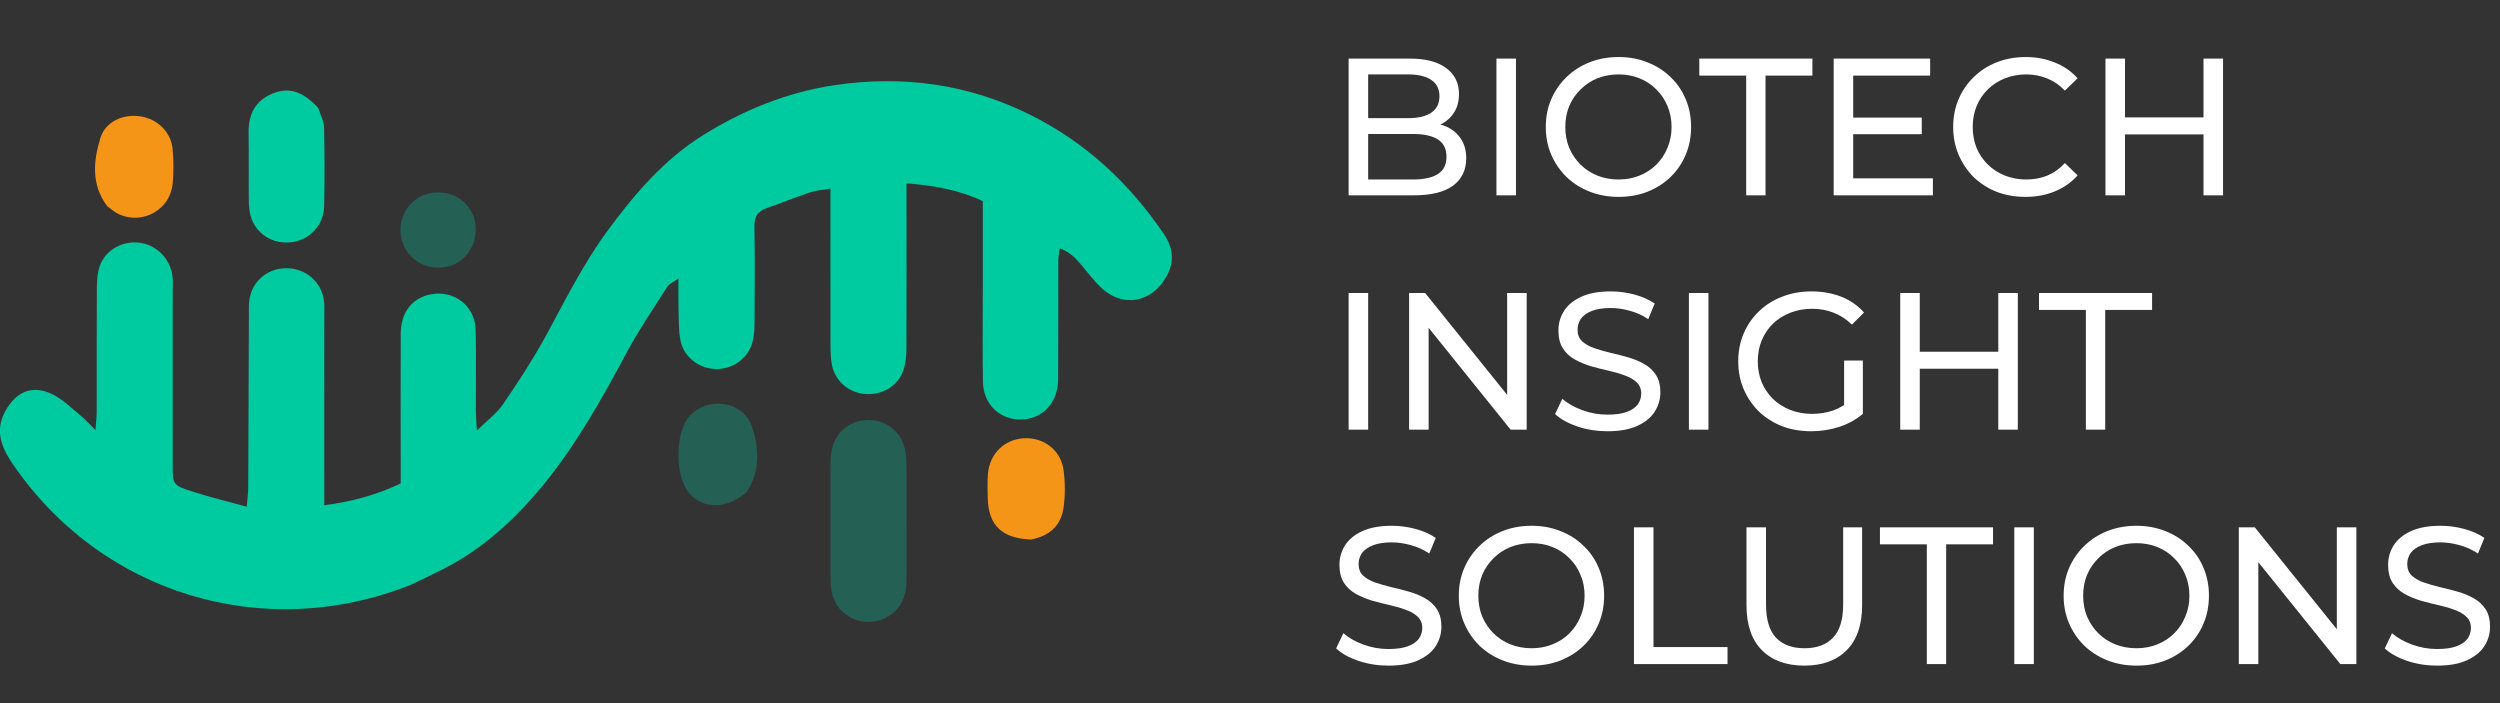 <svg width="128" height="36" viewBox="0 0 128 36" fill="none" xmlns="http://www.w3.org/2000/svg">
<rect x="0" y="0" width="128" height="36" fill="#333333" stroke="none"/>
<path d="M21.055 29.933C13.511 32.958 5.149 30.395 0.622 23.712C0.059 22.881 -0.27 22.026 0.275 21.043C0.862 19.982 1.763 19.664 2.814 20.256C3.319 20.54 3.747 20.966 4.198 21.341C4.402 21.51 4.578 21.714 4.889 22.024C4.918 21.592 4.951 21.328 4.951 21.064C4.955 18.958 4.945 16.852 4.959 14.746C4.962 14.36 4.986 13.949 5.118 13.592C5.418 12.782 6.301 12.31 7.154 12.427C8.039 12.548 8.734 13.264 8.835 14.174C8.859 14.396 8.845 14.623 8.845 14.848C8.845 17.824 8.844 20.8 8.843 23.776C8.843 24.814 8.836 24.84 9.849 25.167C10.723 25.449 11.62 25.665 12.634 25.944C12.667 25.523 12.708 25.234 12.709 24.944C12.724 22.024 12.732 19.104 12.743 16.184C12.743 15.96 12.733 15.734 12.749 15.511C12.823 14.487 13.614 13.745 14.634 13.733C15.654 13.721 16.485 14.441 16.594 15.443C16.618 15.666 16.604 15.892 16.604 16.117C16.603 19.037 16.603 21.957 16.602 24.877C16.602 25.179 16.602 25.481 16.602 25.866C18.015 25.689 19.264 25.341 20.516 24.754C20.516 24.431 20.516 24.127 20.516 23.823C20.516 21.576 20.508 19.33 20.517 17.084C20.522 15.992 21.101 15.255 22.057 15.07C23.259 14.837 24.328 15.666 24.355 16.901C24.384 18.276 24.36 19.652 24.364 21.028C24.365 21.297 24.39 21.565 24.416 22.047C24.957 21.511 25.439 21.161 25.756 20.698C26.529 19.566 27.284 18.412 27.941 17.21C28.936 15.388 29.851 13.523 31.087 11.842C32.474 9.954 33.981 8.178 35.99 6.925C38.054 5.638 40.292 4.727 42.703 4.365C46.222 3.837 49.612 4.296 52.82 5.914C55.632 7.331 57.846 9.406 59.599 11.994C60.157 12.819 60.123 13.616 59.555 14.42C58.833 15.443 57.614 15.677 56.613 14.926C56.217 14.629 55.906 14.213 55.582 13.829C55.221 13.402 54.902 12.937 54.257 12.718C54.23 12.947 54.185 13.15 54.185 13.353C54.179 15.374 54.191 17.396 54.177 19.418C54.17 20.586 53.435 21.408 52.383 21.474C51.233 21.547 50.34 20.727 50.324 19.531C50.302 17.987 50.319 16.443 50.319 14.899C50.319 13.383 50.319 11.868 50.319 10.296C49.103 9.723 47.826 9.501 46.413 9.386C46.413 9.749 46.413 10.052 46.413 10.354C46.413 12.853 46.419 15.352 46.408 17.851C46.406 18.211 46.375 18.587 46.264 18.925C45.992 19.757 45.176 20.245 44.284 20.17C43.44 20.1 42.743 19.499 42.59 18.661C42.525 18.305 42.521 17.935 42.52 17.571C42.515 15.268 42.518 12.966 42.518 10.664C42.518 10.362 42.518 10.06 42.518 9.658C42.089 9.734 41.757 9.753 41.453 9.855C40.71 10.104 39.983 10.402 39.242 10.66C38.778 10.821 38.616 11.11 38.626 11.608C38.655 13.236 38.642 14.865 38.633 16.493C38.63 16.827 38.615 17.172 38.532 17.492C38.314 18.342 37.525 18.912 36.657 18.894C35.787 18.875 35.001 18.279 34.838 17.421C34.739 16.903 34.757 16.362 34.74 15.83C34.726 15.362 34.737 14.893 34.737 14.262C34.453 14.461 34.261 14.531 34.175 14.667C33.469 15.777 32.722 16.867 32.102 18.024C30.815 20.428 29.489 22.801 27.747 24.915C26.469 26.465 25.015 27.82 23.266 28.826C22.571 29.225 21.834 29.551 21.055 29.933Z" fill="#00CA9F"/>
<path d="M46.415 26.045C46.415 27.361 46.433 28.594 46.409 29.826C46.388 30.948 45.68 31.731 44.653 31.833C43.654 31.932 42.754 31.268 42.577 30.278C42.523 29.977 42.519 29.665 42.518 29.358C42.513 27.566 42.513 25.773 42.518 23.98C42.518 23.701 42.525 23.418 42.567 23.143C42.708 22.217 43.413 21.569 44.322 21.509C45.28 21.445 46.08 22.01 46.325 22.946C46.388 23.186 46.407 23.442 46.41 23.692C46.421 24.448 46.414 25.204 46.415 26.045Z" fill="#00CA9F" fill-opacity="0.3"/>
<path d="M16.29 5.524C16.418 5.897 16.585 6.214 16.593 6.534C16.622 7.88 16.627 9.228 16.596 10.573C16.574 11.503 15.894 12.24 15.014 12.388C14.101 12.541 13.235 12.092 12.895 11.245C12.785 10.967 12.744 10.647 12.74 10.345C12.723 9.167 12.748 7.989 12.727 6.811C12.711 5.874 13.049 5.17 13.938 4.797C14.778 4.444 15.487 4.658 16.29 5.524Z" fill="#00CA9F"/>
<path d="M52.784 27.623C51.296 27.569 50.601 26.884 50.573 25.507C50.565 25.087 50.548 24.664 50.584 24.247C50.673 23.215 51.451 22.476 52.453 22.438C53.464 22.399 54.325 23.061 54.457 24.085C54.539 24.717 54.543 25.379 54.451 26.008C54.321 26.896 53.75 27.444 52.784 27.623Z" fill="#F59518"/>
<path d="M5.489 10.558C4.649 9.424 4.789 8.219 5.143 7.057C5.397 6.223 6.309 5.822 7.196 5.959C8.066 6.093 8.761 6.766 8.837 7.632C8.889 8.217 8.894 8.814 8.841 9.399C8.719 10.729 7.312 11.523 6.093 10.971C5.892 10.88 5.719 10.727 5.489 10.558Z" fill="#F59518"/>
<path d="M38.221 25.209C37.186 26.069 36.085 26.083 35.325 25.294C34.546 24.486 34.539 22.113 35.313 21.289C36.272 20.269 38.064 20.533 38.501 21.851C38.861 22.938 38.949 24.102 38.221 25.209Z" fill="#00CA9F" fill-opacity="0.3"/>
<path d="M24.271 12.396C23.89 13.3 23.251 13.731 22.34 13.703C21.31 13.672 20.501 12.802 20.504 11.771C20.508 10.686 21.34 9.855 22.428 9.849C23.484 9.844 24.317 10.621 24.358 11.667C24.367 11.888 24.318 12.112 24.271 12.396Z" fill="#00CA9F" fill-opacity="0.3"/>
<path d="M69.05 10V3H72.19C72.997 3 73.617 3.163 74.05 3.49C74.483 3.81 74.7 4.25 74.7 4.81C74.7 5.19 74.613 5.51 74.44 5.77C74.273 6.03 74.047 6.23 73.76 6.37C73.473 6.51 73.163 6.58 72.83 6.58L73.01 6.28C73.41 6.28 73.763 6.35 74.07 6.49C74.377 6.63 74.62 6.837 74.8 7.11C74.98 7.377 75.07 7.71 75.07 8.11C75.07 8.71 74.843 9.177 74.39 9.51C73.943 9.837 73.277 10 72.39 10H69.05ZM70.05 9.19H72.35C72.903 9.19 73.327 9.097 73.62 8.91C73.913 8.723 74.06 8.43 74.06 8.03C74.06 7.623 73.913 7.327 73.62 7.14C73.327 6.953 72.903 6.86 72.35 6.86H69.96V6.05H72.1C72.607 6.05 73 5.957 73.28 5.77C73.56 5.583 73.7 5.303 73.7 4.93C73.7 4.557 73.56 4.277 73.28 4.09C73 3.903 72.607 3.81 72.1 3.81H70.05V9.19ZM76.618 10V3H77.618V10H76.618ZM82.874 10.08C82.341 10.08 81.844 9.99 81.384 9.81C80.931 9.63 80.537 9.38 80.204 9.06C79.871 8.733 79.611 8.353 79.424 7.92C79.237 7.487 79.144 7.013 79.144 6.5C79.144 5.987 79.237 5.513 79.424 5.08C79.611 4.647 79.871 4.27 80.204 3.95C80.537 3.623 80.931 3.37 81.384 3.19C81.837 3.01 82.334 2.92 82.874 2.92C83.407 2.92 83.897 3.01 84.344 3.19C84.797 3.363 85.191 3.613 85.524 3.94C85.864 4.26 86.124 4.637 86.304 5.07C86.491 5.503 86.584 5.98 86.584 6.5C86.584 7.02 86.491 7.497 86.304 7.93C86.124 8.363 85.864 8.743 85.524 9.07C85.191 9.39 84.797 9.64 84.344 9.82C83.897 9.993 83.407 10.08 82.874 10.08ZM82.874 9.19C83.261 9.19 83.617 9.123 83.944 8.99C84.277 8.857 84.564 8.67 84.804 8.43C85.051 8.183 85.241 7.897 85.374 7.57C85.514 7.243 85.584 6.887 85.584 6.5C85.584 6.113 85.514 5.757 85.374 5.43C85.241 5.103 85.051 4.82 84.804 4.58C84.564 4.333 84.277 4.143 83.944 4.01C83.617 3.877 83.261 3.81 82.874 3.81C82.481 3.81 82.117 3.877 81.784 4.01C81.457 4.143 81.171 4.333 80.924 4.58C80.677 4.82 80.484 5.103 80.344 5.43C80.211 5.757 80.144 6.113 80.144 6.5C80.144 6.887 80.211 7.243 80.344 7.57C80.484 7.897 80.677 8.183 80.924 8.43C81.171 8.67 81.457 8.857 81.784 8.99C82.117 9.123 82.481 9.19 82.874 9.19ZM89.405 10V3.87H87.005V3H92.795V3.87H90.395V10H89.405ZM94.794 6.02H98.394V6.87H94.794V6.02ZM94.884 9.13H98.964V10H93.884V3H98.824V3.87H94.884V9.13ZM103.703 10.08C103.17 10.08 102.677 9.993 102.223 9.82C101.777 9.64 101.387 9.39 101.053 9.07C100.727 8.743 100.47 8.363 100.283 7.93C100.097 7.497 100.003 7.02 100.003 6.5C100.003 5.98 100.097 5.503 100.283 5.07C100.47 4.637 100.73 4.26 101.063 3.94C101.397 3.613 101.787 3.363 102.233 3.19C102.687 3.01 103.18 2.92 103.713 2.92C104.253 2.92 104.75 3.013 105.203 3.2C105.663 3.38 106.053 3.65 106.373 4.01L105.723 4.64C105.457 4.36 105.157 4.153 104.823 4.02C104.49 3.88 104.133 3.81 103.753 3.81C103.36 3.81 102.993 3.877 102.653 4.01C102.32 4.143 102.03 4.33 101.783 4.57C101.537 4.81 101.343 5.097 101.203 5.43C101.07 5.757 101.003 6.113 101.003 6.5C101.003 6.887 101.07 7.247 101.203 7.58C101.343 7.907 101.537 8.19 101.783 8.43C102.03 8.67 102.32 8.857 102.653 8.99C102.993 9.123 103.36 9.19 103.753 9.19C104.133 9.19 104.49 9.123 104.823 8.99C105.157 8.85 105.457 8.637 105.723 8.35L106.373 8.98C106.053 9.34 105.663 9.613 105.203 9.8C104.75 9.987 104.25 10.08 103.703 10.08ZM112.82 3H113.82V10H112.82V3ZM108.8 10H107.8V3H108.8V10ZM112.91 6.88H108.7V6.01H112.91V6.88ZM69.05 22V15H70.05V22H69.05ZM72.146 22V15H72.966L77.596 20.75H77.166V15H78.166V22H77.346L72.716 16.25H73.146V22H72.146ZM82.301 22.08C81.768 22.08 81.258 22 80.771 21.84C80.284 21.673 79.901 21.46 79.621 21.2L79.991 20.42C80.258 20.653 80.598 20.847 81.011 21C81.424 21.153 81.854 21.23 82.301 21.23C82.708 21.23 83.038 21.183 83.291 21.09C83.544 20.997 83.731 20.87 83.851 20.71C83.971 20.543 84.031 20.357 84.031 20.15C84.031 19.91 83.951 19.717 83.791 19.57C83.638 19.423 83.434 19.307 83.181 19.22C82.934 19.127 82.661 19.047 82.361 18.98C82.061 18.913 81.758 18.837 81.451 18.75C81.151 18.657 80.874 18.54 80.621 18.4C80.374 18.26 80.174 18.073 80.021 17.84C79.868 17.6 79.791 17.293 79.791 16.92C79.791 16.56 79.884 16.23 80.071 15.93C80.264 15.623 80.558 15.38 80.951 15.2C81.351 15.013 81.858 14.92 82.471 14.92C82.878 14.92 83.281 14.973 83.681 15.08C84.081 15.187 84.428 15.34 84.721 15.54L84.391 16.34C84.091 16.14 83.774 15.997 83.441 15.91C83.108 15.817 82.784 15.77 82.471 15.77C82.078 15.77 81.754 15.82 81.501 15.92C81.248 16.02 81.061 16.153 80.941 16.32C80.828 16.487 80.771 16.673 80.771 16.88C80.771 17.127 80.848 17.323 81.001 17.47C81.161 17.617 81.364 17.733 81.611 17.82C81.864 17.907 82.141 17.987 82.441 18.06C82.741 18.127 83.041 18.203 83.341 18.29C83.648 18.377 83.924 18.49 84.171 18.63C84.424 18.77 84.628 18.957 84.781 19.19C84.934 19.423 85.011 19.723 85.011 20.09C85.011 20.443 84.914 20.773 84.721 21.08C84.528 21.38 84.228 21.623 83.821 21.81C83.421 21.99 82.914 22.08 82.301 22.08ZM86.472 22V15H87.472V22H86.472ZM92.728 22.08C92.188 22.08 91.691 21.993 91.238 21.82C90.784 21.64 90.391 21.39 90.058 21.07C89.724 20.743 89.464 20.363 89.278 19.93C89.091 19.497 88.998 19.02 88.998 18.5C88.998 17.98 89.091 17.503 89.278 17.07C89.464 16.637 89.724 16.26 90.058 15.94C90.398 15.613 90.794 15.363 91.248 15.19C91.701 15.01 92.201 14.92 92.748 14.92C93.301 14.92 93.808 15.01 94.268 15.19C94.728 15.37 95.118 15.64 95.438 16L94.818 16.62C94.531 16.34 94.218 16.137 93.878 16.01C93.544 15.877 93.181 15.81 92.788 15.81C92.388 15.81 92.014 15.877 91.668 16.01C91.328 16.143 91.031 16.33 90.778 16.57C90.531 16.81 90.338 17.097 90.198 17.43C90.064 17.757 89.998 18.113 89.998 18.5C89.998 18.88 90.064 19.237 90.198 19.57C90.338 19.897 90.531 20.183 90.778 20.43C91.031 20.67 91.328 20.857 91.668 20.99C92.008 21.123 92.378 21.19 92.778 21.19C93.151 21.19 93.508 21.133 93.848 21.02C94.194 20.9 94.514 20.703 94.808 20.43L95.378 21.19C95.031 21.483 94.624 21.707 94.158 21.86C93.698 22.007 93.221 22.08 92.728 22.08ZM94.418 21.06V18.46H95.378V21.19L94.418 21.06ZM102.312 15H103.312V22H102.312V15ZM98.292 22H97.292V15H98.292V22ZM102.402 18.88H98.192V18.01H102.402V18.88ZM106.797 22V15.87H104.397V15H110.187V15.87H107.787V22H106.797ZM71.09 34.08C70.557 34.08 70.047 34 69.56 33.84C69.073 33.673 68.69 33.46 68.41 33.2L68.78 32.42C69.047 32.653 69.387 32.847 69.8 33C70.213 33.153 70.643 33.23 71.09 33.23C71.497 33.23 71.827 33.183 72.08 33.09C72.333 32.997 72.52 32.87 72.64 32.71C72.76 32.543 72.82 32.357 72.82 32.15C72.82 31.91 72.74 31.717 72.58 31.57C72.427 31.423 72.223 31.307 71.97 31.22C71.723 31.127 71.45 31.047 71.15 30.98C70.85 30.913 70.547 30.837 70.24 30.75C69.94 30.657 69.663 30.54 69.41 30.4C69.163 30.26 68.963 30.073 68.81 29.84C68.657 29.6 68.58 29.293 68.58 28.92C68.58 28.56 68.673 28.23 68.86 27.93C69.053 27.623 69.347 27.38 69.74 27.2C70.14 27.013 70.647 26.92 71.26 26.92C71.667 26.92 72.07 26.973 72.47 27.08C72.87 27.187 73.217 27.34 73.51 27.54L73.18 28.34C72.88 28.14 72.563 27.997 72.23 27.91C71.897 27.817 71.573 27.77 71.26 27.77C70.867 27.77 70.543 27.82 70.29 27.92C70.037 28.02 69.85 28.153 69.73 28.32C69.617 28.487 69.56 28.673 69.56 28.88C69.56 29.127 69.637 29.323 69.79 29.47C69.95 29.617 70.153 29.733 70.4 29.82C70.653 29.907 70.93 29.987 71.23 30.06C71.53 30.127 71.83 30.203 72.13 30.29C72.437 30.377 72.713 30.49 72.96 30.63C73.213 30.77 73.417 30.957 73.57 31.19C73.723 31.423 73.8 31.723 73.8 32.09C73.8 32.443 73.703 32.773 73.51 33.08C73.317 33.38 73.017 33.623 72.61 33.81C72.21 33.99 71.703 34.08 71.09 34.08ZM78.421 34.08C77.888 34.08 77.391 33.99 76.931 33.81C76.478 33.63 76.084 33.38 75.751 33.06C75.418 32.733 75.158 32.353 74.971 31.92C74.784 31.487 74.691 31.013 74.691 30.5C74.691 29.987 74.784 29.513 74.971 29.08C75.158 28.647 75.418 28.27 75.751 27.95C76.084 27.623 76.478 27.37 76.931 27.19C77.384 27.01 77.881 26.92 78.421 26.92C78.954 26.92 79.444 27.01 79.891 27.19C80.344 27.363 80.738 27.613 81.071 27.94C81.411 28.26 81.671 28.637 81.851 29.07C82.038 29.503 82.131 29.98 82.131 30.5C82.131 31.02 82.038 31.497 81.851 31.93C81.671 32.363 81.411 32.743 81.071 33.07C80.738 33.39 80.344 33.64 79.891 33.82C79.444 33.993 78.954 34.08 78.421 34.08ZM78.421 33.19C78.808 33.19 79.164 33.123 79.491 32.99C79.824 32.857 80.111 32.67 80.351 32.43C80.598 32.183 80.788 31.897 80.921 31.57C81.061 31.243 81.131 30.887 81.131 30.5C81.131 30.113 81.061 29.757 80.921 29.43C80.788 29.103 80.598 28.82 80.351 28.58C80.111 28.333 79.824 28.143 79.491 28.01C79.164 27.877 78.808 27.81 78.421 27.81C78.028 27.81 77.664 27.877 77.331 28.01C77.004 28.143 76.718 28.333 76.471 28.58C76.224 28.82 76.031 29.103 75.891 29.43C75.758 29.757 75.691 30.113 75.691 30.5C75.691 30.887 75.758 31.243 75.891 31.57C76.031 31.897 76.224 32.183 76.471 32.43C76.718 32.67 77.004 32.857 77.331 32.99C77.664 33.123 78.028 33.19 78.421 33.19ZM83.659 34V27H84.659V33.13H88.449V34H83.659ZM92.38 34.08C91.46 34.08 90.736 33.817 90.21 33.29C89.683 32.763 89.42 31.993 89.42 30.98V27H90.42V30.94C90.42 31.72 90.59 32.29 90.93 32.65C91.276 33.01 91.763 33.19 92.39 33.19C93.023 33.19 93.51 33.01 93.85 32.65C94.196 32.29 94.37 31.72 94.37 30.94V27H95.34V30.98C95.34 31.993 95.076 32.763 94.55 33.29C94.03 33.817 93.306 34.08 92.38 34.08ZM98.653 34V27.87H96.253V27H102.043V27.87H99.643V34H98.653ZM103.132 34V27H104.132V34H103.132ZM109.388 34.08C108.854 34.08 108.358 33.99 107.898 33.81C107.444 33.63 107.051 33.38 106.718 33.06C106.384 32.733 106.124 32.353 105.938 31.92C105.751 31.487 105.658 31.013 105.658 30.5C105.658 29.987 105.751 29.513 105.938 29.08C106.124 28.647 106.384 28.27 106.718 27.95C107.051 27.623 107.444 27.37 107.898 27.19C108.351 27.01 108.848 26.92 109.388 26.92C109.921 26.92 110.411 27.01 110.858 27.19C111.311 27.363 111.704 27.613 112.038 27.94C112.378 28.26 112.638 28.637 112.818 29.07C113.004 29.503 113.098 29.98 113.098 30.5C113.098 31.02 113.004 31.497 112.818 31.93C112.638 32.363 112.378 32.743 112.038 33.07C111.704 33.39 111.311 33.64 110.858 33.82C110.411 33.993 109.921 34.08 109.388 34.08ZM109.388 33.19C109.774 33.19 110.131 33.123 110.458 32.99C110.791 32.857 111.078 32.67 111.318 32.43C111.564 32.183 111.754 31.897 111.888 31.57C112.028 31.243 112.098 30.887 112.098 30.5C112.098 30.113 112.028 29.757 111.888 29.43C111.754 29.103 111.564 28.82 111.318 28.58C111.078 28.333 110.791 28.143 110.458 28.01C110.131 27.877 109.774 27.81 109.388 27.81C108.994 27.81 108.631 27.877 108.298 28.01C107.971 28.143 107.684 28.333 107.438 28.58C107.191 28.82 106.998 29.103 106.858 29.43C106.724 29.757 106.658 30.113 106.658 30.5C106.658 30.887 106.724 31.243 106.858 31.57C106.998 31.897 107.191 32.183 107.438 32.43C107.684 32.67 107.971 32.857 108.298 32.99C108.631 33.123 108.994 33.19 109.388 33.19ZM114.626 34V27H115.446L120.076 32.75H119.646V27H120.646V34H119.826L115.196 28.25H115.626V34H114.626ZM124.781 34.08C124.248 34.08 123.738 34 123.251 33.84C122.765 33.673 122.381 33.46 122.101 33.2L122.471 32.42C122.738 32.653 123.078 32.847 123.491 33C123.905 33.153 124.335 33.23 124.781 33.23C125.188 33.23 125.518 33.183 125.771 33.09C126.025 32.997 126.211 32.87 126.331 32.71C126.451 32.543 126.511 32.357 126.511 32.15C126.511 31.91 126.431 31.717 126.271 31.57C126.118 31.423 125.915 31.307 125.661 31.22C125.415 31.127 125.141 31.047 124.841 30.98C124.541 30.913 124.238 30.837 123.931 30.75C123.631 30.657 123.355 30.54 123.101 30.4C122.855 30.26 122.655 30.073 122.501 29.84C122.348 29.6 122.271 29.293 122.271 28.92C122.271 28.56 122.365 28.23 122.551 27.93C122.745 27.623 123.038 27.38 123.431 27.2C123.831 27.013 124.338 26.92 124.951 26.92C125.358 26.92 125.761 26.973 126.161 27.08C126.561 27.187 126.908 27.34 127.201 27.54L126.871 28.34C126.571 28.14 126.255 27.997 125.921 27.91C125.588 27.817 125.265 27.77 124.951 27.77C124.558 27.77 124.235 27.82 123.981 27.92C123.728 28.02 123.541 28.153 123.421 28.32C123.308 28.487 123.251 28.673 123.251 28.88C123.251 29.127 123.328 29.323 123.481 29.47C123.641 29.617 123.845 29.733 124.091 29.82C124.345 29.907 124.621 29.987 124.921 30.06C125.221 30.127 125.521 30.203 125.821 30.29C126.128 30.377 126.405 30.49 126.651 30.63C126.905 30.77 127.108 30.957 127.261 31.19C127.415 31.423 127.491 31.723 127.491 32.09C127.491 32.443 127.395 32.773 127.201 33.08C127.008 33.38 126.708 33.623 126.301 33.81C125.901 33.99 125.395 34.08 124.781 34.08Z" fill="white"/>
</svg>
